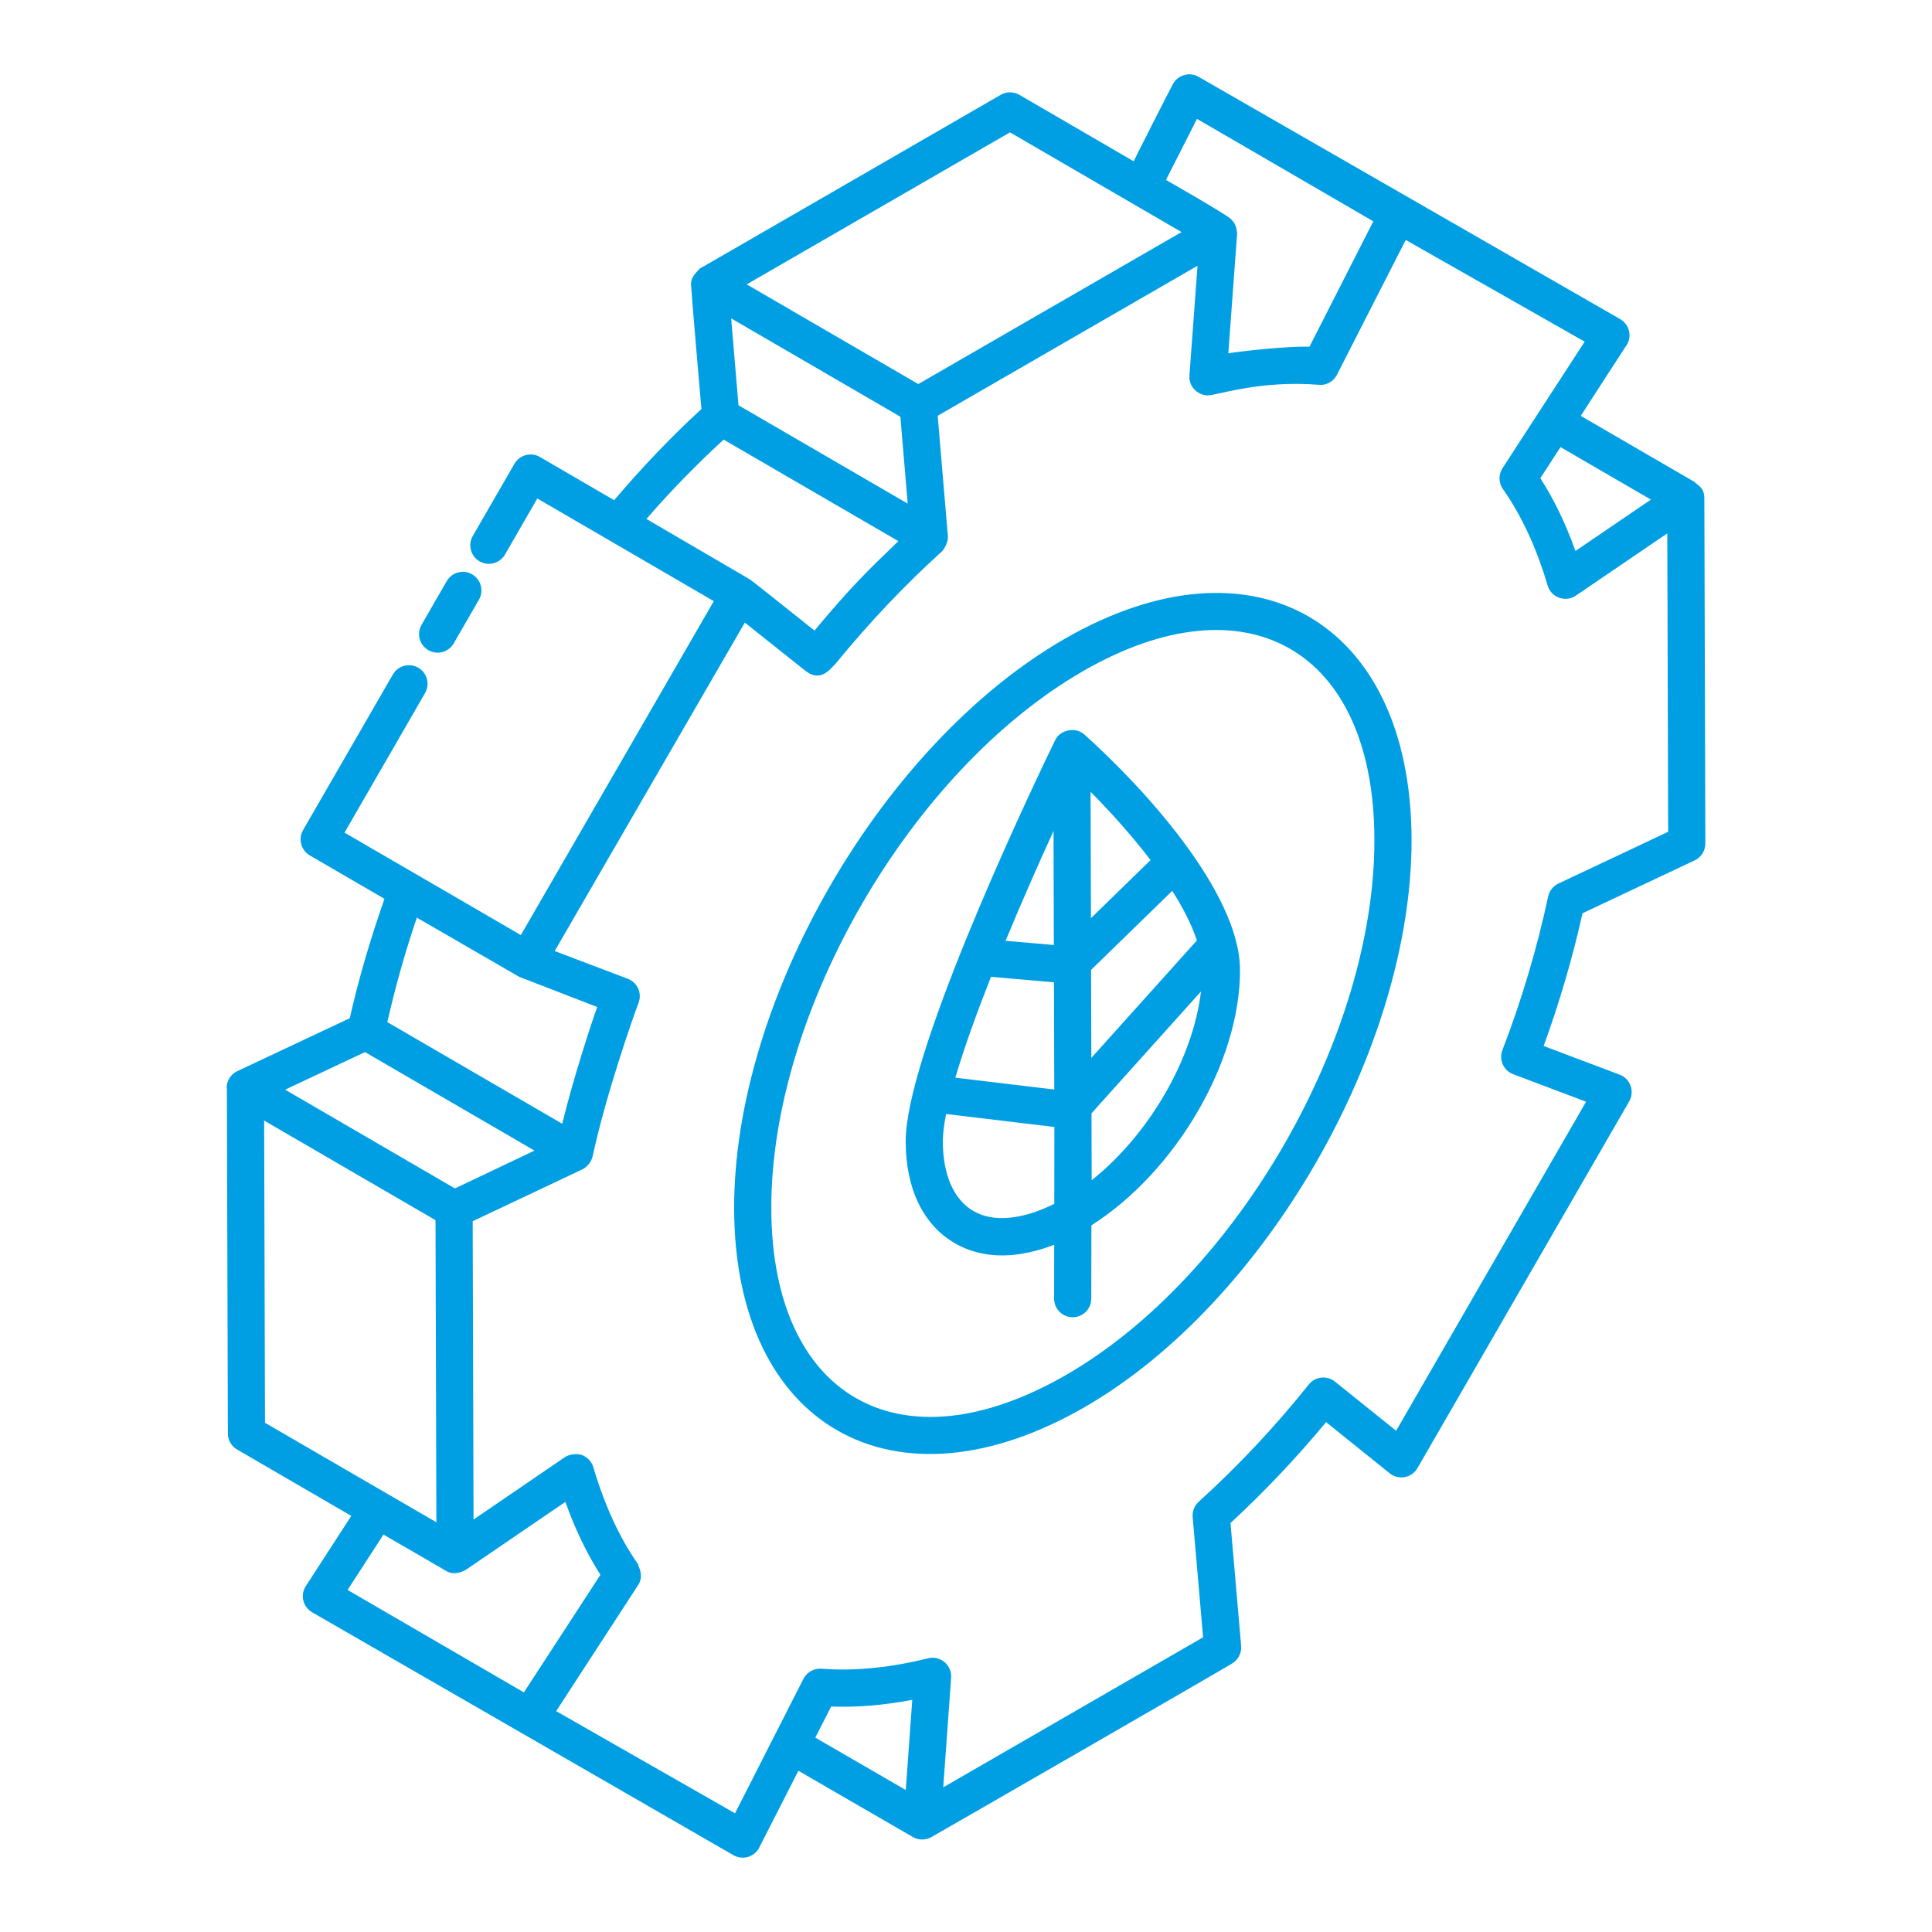 <?xml version="1.0" encoding="UTF-8"?> <svg xmlns="http://www.w3.org/2000/svg" width="100" height="100" viewBox="0 0 100 100" fill="none"> <path d="M23.123 30.079L21.819 32.34C21.553 32.8 21.711 33.387 22.171 33.653C22.626 33.916 23.216 33.765 23.485 33.301L24.789 31.041C25.055 30.581 24.897 29.993 24.437 29.727C23.977 29.46 23.389 29.619 23.123 30.079Z" fill="#009FE3"></path> <path d="M87.706 24.944C87.706 24.944 87.705 24.943 87.705 24.943C87.705 24.943 87.704 24.943 87.705 24.943L81.82 21.526C81.946 21.332 84.33 17.636 84.217 17.831C84.475 17.383 84.327 16.788 83.867 16.521C81.634 15.238 91.955 21.169 62.031 3.971C61.537 3.692 60.957 3.917 60.722 4.328C60.611 4.521 58.568 8.542 58.683 8.35L52.763 4.909C52.463 4.736 52.096 4.736 51.798 4.907C51.606 5.019 36.023 14.025 36.216 13.903C36.08 14.086 35.768 14.284 35.767 14.717C35.766 14.911 36.316 21.362 36.31 21.168C34.72 22.624 33.213 24.218 31.788 25.889L27.947 23.654C27.726 23.525 27.467 23.489 27.215 23.555C26.968 23.621 26.757 23.782 26.629 24.004L24.471 27.742C24.206 28.202 24.363 28.79 24.823 29.056C25.282 29.32 25.87 29.164 26.137 28.704L27.812 25.802C29.226 26.624 37.466 31.418 36.947 31.116C35.925 32.883 40.646 24.714 26.959 48.4C13.983 40.854 29.93 50.126 17.832 43.097L22 35.874C22.266 35.414 22.108 34.826 21.648 34.56C21.188 34.295 20.599 34.452 20.334 34.912L15.687 42.965C15.422 43.424 15.579 44.011 16.036 44.277L19.9 46.523C19.178 48.589 18.562 50.661 18.105 52.701L12.283 55.442C11.96 55.594 11.748 55.912 11.732 56.269C11.731 56.289 11.745 56.306 11.745 56.327C11.745 56.328 11.744 56.329 11.744 56.331L11.795 74.2C11.796 74.542 11.978 74.858 12.274 75.028L18.183 78.462L15.829 82.096C15.685 82.317 15.639 82.587 15.7 82.843C15.761 83.099 15.925 83.319 16.153 83.45C18.383 84.736 8.073 78.792 37.966 96.026C38.195 96.157 38.468 96.188 38.718 96.113C38.97 96.038 39.18 95.863 39.299 95.628L41.325 91.655L47.25 95.085C47.508 95.236 47.875 95.265 48.181 95.103C48.375 95.001 63.957 86.023 63.764 86.106C64.087 85.919 64.274 85.562 64.241 85.19L63.69 78.832C65.442 77.214 67.102 75.462 68.637 73.609L71.931 76.258C72.151 76.434 72.438 76.504 72.711 76.455C72.987 76.403 73.226 76.233 73.367 75.99L84.327 57.006C84.468 56.762 84.494 56.468 84.399 56.201C84.305 55.936 84.098 55.725 83.834 55.626L79.899 54.14C80.713 51.908 81.389 49.604 81.911 47.27L87.717 44.532C88.054 44.374 88.269 44.033 88.268 43.66L88.217 25.791C88.216 25.236 87.888 25.138 87.706 24.944ZM85.451 25.859L81.545 28.518C81.047 27.119 80.439 25.857 79.728 24.75L80.772 23.142L85.451 25.859ZM38.224 20.977L37.845 16.479L46.603 21.569L46.983 26.067L38.224 20.977ZM61.955 6.153C62.15 6.267 71.661 11.791 71.083 11.456C70.981 11.656 67.569 18.357 67.777 17.947C66.664 17.903 64.106 18.191 63.577 18.291L64.034 12.085C64.007 11.776 63.934 11.54 63.703 11.328C63.406 11.055 60.156 9.196 60.348 9.318L61.955 6.153ZM52.277 6.851C52.955 7.245 61.574 12.254 61.157 12.012L47.53 19.879L38.65 14.719L52.277 6.851ZM37.454 22.753L46.501 28.01C44.891 29.557 44.059 30.36 42.158 32.638C40.834 31.589 39.103 30.193 38.808 29.986C36.84 28.837 33.254 26.742 33.459 26.861C34.719 25.404 36.063 24.037 37.454 22.753ZM26.87 50.559C28.995 51.381 31.133 52.208 30.911 52.122C30.608 52.953 29.646 55.907 29.102 58.166L20.047 52.904C20.456 51.117 20.957 49.308 21.577 47.497C21.772 47.61 27.2 50.75 26.87 50.559ZM18.892 54.456L27.665 59.555L23.546 61.513L14.759 56.401L18.892 54.456ZM13.672 58.001L22.542 63.156L22.587 78.792C22.392 78.679 13.138 73.308 13.716 73.643L13.672 58.001ZM19.848 79.43C20.267 79.672 23.304 81.427 23.105 81.322C23.514 81.537 23.847 81.385 24.096 81.265C24.292 81.131 29.597 77.51 29.264 77.737C29.764 79.143 30.371 80.407 31.078 81.512L27.116 87.598L17.991 82.295L19.848 79.43ZM43.022 88.328C44.331 88.383 45.729 88.264 47.219 87.984L46.883 92.651L42.2 89.939L43.022 88.328ZM80.663 45.733C80.393 45.861 80.197 46.108 80.133 46.401C79.55 49.113 78.753 51.789 77.764 54.355C77.671 54.594 77.679 54.859 77.783 55.093C77.888 55.327 78.082 55.51 78.321 55.6L82.095 57.025L72.263 74.056L69.097 71.512C68.899 71.352 68.643 71.278 68.389 71.305C68.135 71.333 67.903 71.461 67.743 71.661C66.004 73.836 64.088 75.878 62.045 77.73C61.822 77.932 61.707 78.227 61.733 78.525L62.272 84.746L48.822 92.512L49.23 86.837C49.278 86.184 48.666 85.673 48.039 85.834C46.276 86.272 44.34 86.521 42.529 86.371C42.528 86.371 42.527 86.373 42.525 86.372C42.525 86.372 42.525 86.372 42.525 86.372C42.143 86.341 41.764 86.546 41.587 86.894C41.486 87.09 37.916 94.109 38.045 93.856L28.787 88.568L33.038 82.031C33.221 81.75 33.208 81.409 33.071 81.113C33.047 81.06 33.052 81 33.018 80.952C32.069 79.599 31.293 77.913 30.711 75.943C30.624 75.648 30.401 75.412 30.112 75.309C29.895 75.235 29.489 75.251 29.24 75.421C29.046 75.553 24.202 78.862 24.51 78.652L24.466 63.21C24.659 63.119 30.505 60.355 30.141 60.527C30.36 60.424 30.61 60.152 30.675 59.848C31.374 56.603 32.824 52.493 33.05 51.91C33.143 51.672 33.137 51.406 33.033 51.171C32.929 50.937 32.736 50.754 32.497 50.663C32.297 50.587 28.477 49.138 28.711 49.226C42.197 25.928 37.546 33.964 38.552 32.225L41.701 34.732C41.703 34.734 41.706 34.734 41.708 34.736C41.709 34.736 41.711 34.737 41.712 34.737C42.535 35.373 43.066 34.501 43.258 34.343C44.942 32.282 46.783 30.326 48.75 28.543C48.887 28.418 49.086 28.032 49.062 27.75L48.534 21.52C48.743 21.4 62.338 13.551 61.984 13.756C61.962 14.05 61.546 19.692 61.565 19.436C61.521 20.038 62.021 20.465 62.519 20.465C62.973 20.465 65.234 19.668 68.262 19.917C68.65 19.961 69.024 19.745 69.201 19.395C69.299 19.202 72.997 11.959 72.761 12.42C72.957 12.531 82.424 17.912 82.022 17.684C80.53 19.982 77.634 24.442 77.769 24.235C77.555 24.565 77.564 24.992 77.79 25.313C78.752 26.677 79.531 28.356 80.104 30.305C80.191 30.6 80.413 30.836 80.703 30.939C80.992 31.043 81.313 31.003 81.567 30.829L86.299 27.608L86.343 43.054L80.663 45.733Z" fill="#009FE3"></path> <path d="M55.086 33.078C45.633 38.535 37.968 51.766 37.999 62.573C38.03 73.813 46.25 78.541 56.155 72.825C65.509 67.424 73.093 54.239 73.062 43.434C73.029 32.151 64.865 27.435 55.086 33.078ZM55.194 71.159C46.541 76.153 39.949 72.274 39.922 62.568C39.893 52.376 47.127 39.893 56.047 34.744C64.497 29.863 71.112 33.594 71.139 43.439C71.168 53.631 64.015 66.066 55.194 71.159Z" fill="#009FE3"></path> <path d="M56.121 38.013C55.687 37.623 54.886 37.748 54.615 38.31C52.711 42.233 46.865 54.788 46.878 59.09C46.885 61.541 47.792 63.41 49.434 64.355C51.017 65.265 52.856 65.087 54.566 64.427L54.561 67.217C54.56 67.748 54.99 68.179 55.52 68.18C55.52 68.18 55.521 68.18 55.52 68.18C56.051 68.18 56.483 67.751 56.484 67.221L56.491 63.423C60.847 60.652 64.195 54.975 64.183 50.204C64.171 46.155 59.102 40.682 56.121 38.013ZM51.293 50.56L54.553 50.845L54.569 56.394L49.448 55.781C49.896 54.257 50.544 52.457 51.293 50.56ZM54.547 48.914L52.049 48.696C52.848 46.765 53.707 44.811 54.531 43.008L54.547 48.914ZM56.474 50.201L60.675 46.111C61.238 46.993 61.68 47.859 61.951 48.676L56.487 54.758L56.474 50.201ZM59.554 44.518L56.467 47.525L56.448 40.986C57.485 42.029 58.58 43.246 59.554 44.518ZM50.392 62.688C49.371 62.1 48.806 60.82 48.801 59.084C48.8 58.697 48.862 58.214 48.971 57.661L54.574 58.332C54.574 58.527 54.57 62.566 54.57 62.309C52.941 63.123 51.436 63.288 50.392 62.688ZM56.505 61.088C56.504 60.894 56.495 57.432 56.495 57.626L62.163 51.318C61.751 54.799 59.475 58.728 56.505 61.088Z" fill="#009FE3"></path> </svg> 
